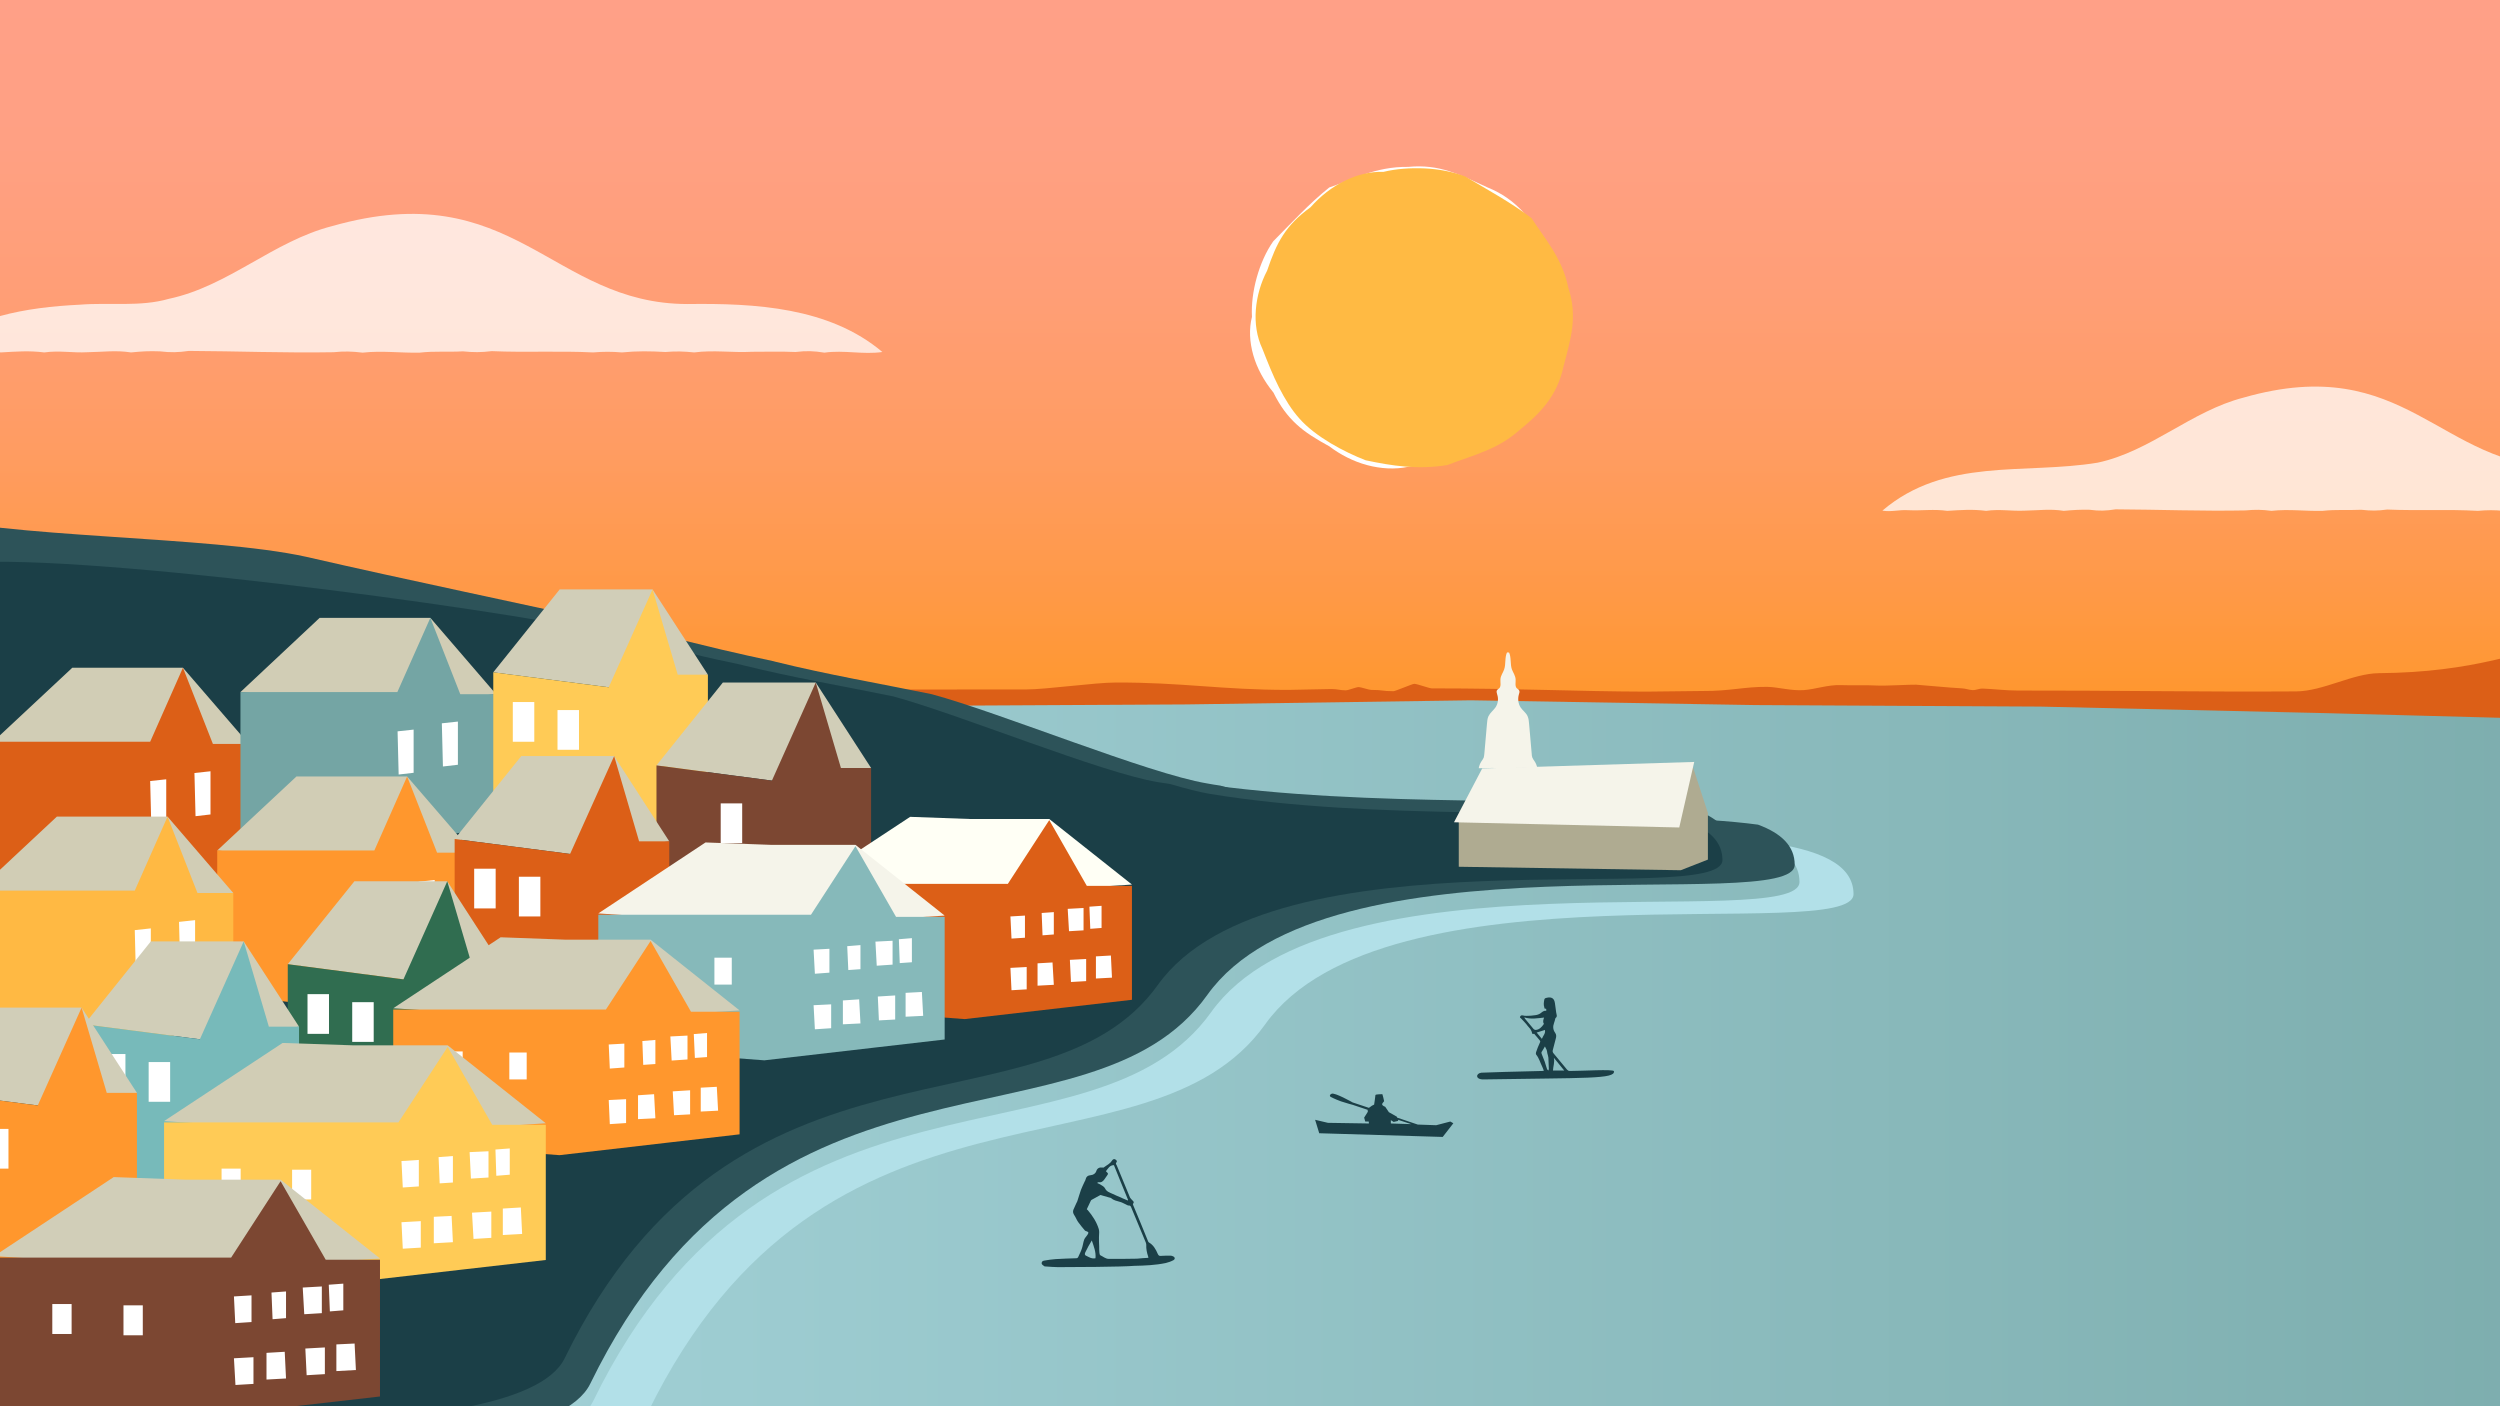 <?xml version="1.0" encoding="utf-8"?>
<!-- Generator: Adobe Illustrator 28.0.0, SVG Export Plug-In . SVG Version: 6.00 Build 0)  -->
<svg version="1.1" id="Calque_1" xmlns="http://www.w3.org/2000/svg" xmlns:xlink="http://www.w3.org/1999/xlink" x="0px" y="0px"
	 viewBox="0 0 1152 648" style="enable-background:new 0 0 1152 648;" xml:space="preserve">
<rect x="0" y="0" width="1152" height="648" fill="#333333" stroke="none"/>
<style type="text/css">
	.st0{fill:#F5F4EA;}
	.st1{fill-rule:evenodd;clip-rule:evenodd;fill:#FFB943;stroke:#FFB943;stroke-width:0.544;stroke-miterlimit:10;}
	.st2{fill-rule:evenodd;clip-rule:evenodd;fill:#FF972D;}
	.st3{fill:#D1CEB8;}
	.st4{fill:#85B8B9;}
	.st5{fill:#74A4A3;}
	.st6{fill:#B1DFE7;}
	.st7{fill:#1B3F47;}
	.st8{fill:#272E43;}
	.st9{fill:#FFB943;}
	.st10{fill:#FFCA56;}
	.st11{fill:#FF962D;}
	.st12{fill:#E4D6BC;}
	.st13{fill:#F4F3E9;}
	.st14{fill:#FFFFFF;}
	.st15{fill:#FF9F86;}
	.st16{fill:#306D50;}
	.st17{fill:#B54D15;}
	.st18{fill:#DB5F17;}
	.st19{clip-path:url(#SVGID_00000098212581206771221440000002514514355085799559_);}
	.st20{fill-rule:evenodd;clip-rule:evenodd;fill:#E5D7BD;}
	.st21{fill-rule:evenodd;clip-rule:evenodd;fill:#B64D15;}
	
		.st22{clip-path:url(#SVGID_00000098212581206771221440000002514514355085799559_);fill-rule:evenodd;clip-rule:evenodd;fill:#E5D7BD;}
	.st23{fill-rule:evenodd;clip-rule:evenodd;fill:#FFC1A8;}
	.st24{fill-rule:evenodd;clip-rule:evenodd;fill:#1B3F47;}
	.st25{fill-rule:evenodd;clip-rule:evenodd;fill:#FFFFFF;}
	.st26{clip-path:url(#SVGID_00000074403810896255377310000012051787188226046885_);}
	.st27{clip-path:url(#SVGID_00000059305638682935281020000005648441160244295850_);}
	.st28{fill-rule:evenodd;clip-rule:evenodd;fill:#FFA087;}
	
		.st29{clip-path:url(#SVGID_00000074403810896255377310000012051787188226046885_);fill-rule:evenodd;clip-rule:evenodd;fill:#1B3F47;}
	.st30{fill-rule:evenodd;clip-rule:evenodd;fill:#86B9BA;}
	.st31{fill-rule:evenodd;clip-rule:evenodd;fill:#FFBA43;}
	.st32{fill-rule:evenodd;clip-rule:evenodd;fill:#306D50;}
	.st33{fill-rule:evenodd;clip-rule:evenodd;fill:none;}
	.st34{clip-path:url(#SVGID_00000075126489190190487180000007774325694548913538_);}
	.st35{clip-path:url(#SVGID_00000008850558301722817420000007731885634536412328_);}
	.st36{fill-rule:evenodd;clip-rule:evenodd;fill:#235F3E;}
	.st37{clip-path:url(#SVGID_00000031182631071289950740000007436087127782029491_);fill:#1B3F47;}
	.st38{clip-path:url(#SVGID_00000031182631071289950740000007436087127782029491_);fill:#E5D7BD;}
	.st39{clip-path:url(#SVGID_00000031182631071289950740000007436087127782029491_);fill:#86B9BA;}
	.st40{clip-path:url(#SVGID_00000031182631071289950740000007436087127782029491_);fill:#FFC1A8;}
	.st41{clip-path:url(#SVGID_00000031182631071289950740000007436087127782029491_);}
	.st42{fill:#E5D7BD;}
	.st43{clip-path:url(#SVGID_00000031182631071289950740000007436087127782029491_);fill:#FFFFFF;}
	.st44{clip-path:url(#SVGID_00000183217083617657287910000013767822070600517280_);fill:#E5D7BD;}
	.st45{clip-path:url(#SVGID_00000183217083617657287910000013767822070600517280_);fill:#FFBA43;}
	.st46{clip-path:url(#SVGID_00000183217083617657287910000013767822070600517280_);fill:#1B3F47;}
	.st47{clip-path:url(#SVGID_00000183217083617657287910000013767822070600517280_);fill:#FFFFFF;}
	.st48{clip-path:url(#SVGID_00000183217083617657287910000013767822070600517280_);}
	.st49{clip-path:url(#SVGID_00000070820311652936708340000000312673092640147642_);}
	.st50{clip-path:url(#SVGID_00000137133285793310537460000005894157468927828414_);}
	.st51{fill-rule:evenodd;clip-rule:evenodd;fill:#FF4223;}
	.st52{clip-path:url(#SVGID_00000031194442199842330660000016430573226801701013_);}
	.st53{fill-rule:evenodd;clip-rule:evenodd;fill:#FFC7B1;}
	.st54{clip-path:url(#SVGID_00000073001864384917372610000007105914040333734062_);}
	.st55{clip-path:url(#SVGID_00000158723035822393313630000013956011743893872809_);}
	.st56{clip-path:url(#SVGID_00000138542359638498375420000003302815052852692902_);fill:#FFBA43;}
	.st57{clip-path:url(#SVGID_00000138542359638498375420000003302815052852692902_);}
	.st58{clip-path:url(#SVGID_00000138542359638498375420000003302815052852692902_);fill:#E5D7BD;}
	.st59{clip-path:url(#SVGID_00000138542359638498375420000003302815052852692902_);fill:#306D50;}
	.st60{clip-path:url(#SVGID_00000138542359638498375420000003302815052852692902_);fill:#1B3F47;}
	.st61{clip-path:url(#SVGID_00000138542359638498375420000003302815052852692902_);fill:#FFFFFF;}
	.st62{fill:#86B9BA;}
	.st63{fill:#FFBA43;}
	.st64{fill:none;}
	.st65{clip-path:url(#SVGID_00000071528681429741911390000009965755531487862164_);fill:#1B3F47;}
	.st66{clip-path:url(#SVGID_00000071528681429741911390000009965755531487862164_);fill:#E5D7BD;}
	.st67{clip-path:url(#SVGID_00000071528681429741911390000009965755531487862164_);fill:#9C502B;}
	.st68{clip-path:url(#SVGID_00000071528681429741911390000009965755531487862164_);fill:#FFC1A8;}
	.st69{clip-path:url(#SVGID_00000071528681429741911390000009965755531487862164_);fill:#B64D15;}
	.st70{clip-path:url(#SVGID_00000041983141267913178310000005700626482787807621_);fill:#1B3F47;}
	.st71{clip-path:url(#SVGID_00000041983141267913178310000005700626482787807621_);fill:#306D50;}
	.st72{clip-path:url(#SVGID_00000041983141267913178310000005700626482787807621_);fill:#E5D7BD;}
	.st73{clip-path:url(#SVGID_00000041983141267913178310000005700626482787807621_);}
	.st74{clip-path:url(#SVGID_00000041983141267913178310000005700626482787807621_);fill:#FFFFFF;}
	.st75{clip-path:url(#SVGID_00000041983141267913178310000005700626482787807621_);fill:#FFC1A8;}
	.st76{clip-path:url(#SVGID_00000041983141267913178310000005700626482787807621_);fill:#FFBA43;}
	.st77{fill:#FFC1A8;}
	.st78{fill:#FF972D;}
	.st79{clip-path:url(#SVGID_00000180360582544910348300000010706200646354657162_);fill:#E5D7BD;}
	.st80{clip-path:url(#SVGID_00000180360582544910348300000010706200646354657162_);fill:#FFBA43;}
	.st81{clip-path:url(#SVGID_00000180360582544910348300000010706200646354657162_);fill:#FFFFFF;}
	.st82{clip-path:url(#SVGID_00000180360582544910348300000010706200646354657162_);fill:#B64D15;}
	.st83{clip-path:url(#SVGID_00000180360582544910348300000010706200646354657162_);}
	.st84{clip-path:url(#SVGID_00000180360582544910348300000010706200646354657162_);fill:#1B3F47;}
	.st85{clip-path:url(#SVGID_00000130645473103194158620000004357123715564504745_);fill:#E5D7BD;}
	.st86{clip-path:url(#SVGID_00000130645473103194158620000004357123715564504745_);fill:#FFBA43;}
	.st87{clip-path:url(#SVGID_00000130645473103194158620000004357123715564504745_);fill:#FFFFFF;}
	.st88{clip-path:url(#SVGID_00000130645473103194158620000004357123715564504745_);fill:#B64D15;}
	.st89{clip-path:url(#SVGID_00000130645473103194158620000004357123715564504745_);}
	.st90{clip-path:url(#SVGID_00000130645473103194158620000004357123715564504745_);fill:#1B3F47;}
	.st91{fill:#B64D15;}
	.st92{clip-path:url(#SVGID_00000183212750856081839080000001446844876544946077_);fill:#E5D7BD;}
	.st93{clip-path:url(#SVGID_00000183212750856081839080000001446844876544946077_);fill:#FFBA43;}
	.st94{clip-path:url(#SVGID_00000183212750856081839080000001446844876544946077_);fill:#1B3F47;}
	.st95{clip-path:url(#SVGID_00000183212750856081839080000001446844876544946077_);fill:#FFC1A8;}
	.st96{clip-path:url(#SVGID_00000183212750856081839080000001446844876544946077_);fill:#FFFFFF;}
	.st97{clip-path:url(#SVGID_00000183212750856081839080000001446844876544946077_);fill:#86B9BA;}
	.st98{clip-path:url(#SVGID_00000059990555943136290930000006683635423734581383_);fill:#E5D7BD;}
	.st99{clip-path:url(#SVGID_00000059990555943136290930000006683635423734581383_);fill:#FFFFFF;}
	.st100{clip-path:url(#SVGID_00000059990555943136290930000006683635423734581383_);fill:#FFC1A8;}
	.st101{clip-path:url(#SVGID_00000059990555943136290930000006683635423734581383_);}
	.st102{clip-path:url(#SVGID_00000059990555943136290930000006683635423734581383_);fill:#86B9BA;}
	.st103{clip-path:url(#SVGID_00000059990555943136290930000006683635423734581383_);fill:#1B3F47;}
	
		.st104{clip-path:url(#SVGID_00000128476595079039661780000001152276941240397207_);fill-rule:evenodd;clip-rule:evenodd;fill:#FF962D;}
	.st105{clip-path:url(#SVGID_00000128476595079039661780000001152276941240397207_);}
	.st106{fill-rule:evenodd;clip-rule:evenodd;fill:#9B502B;}
	.st107{fill-rule:evenodd;clip-rule:evenodd;fill:#B1DFE7;stroke:#B1DFE7;stroke-width:1.251;stroke-miterlimit:10;}
	.st108{fill-rule:evenodd;clip-rule:evenodd;fill:#85B8B9;}
	.st109{clip-path:url(#SVGID_00000128476595079039661780000001152276941240397207_);fill:#1B3F47;}
	.st110{fill:#2D5359;}
	.st111{clip-path:url(#SVGID_00000029016931289566705180000004684136453916267675_);}
	.st112{fill:url(#SVGID_00000002379449790229588910000008407347760011232941_);}
	.st113{clip-path:url(#SVGID_00000029016931289566705180000004684136453916267675_);fill:#DC5F17;}
	.st114{clip-path:url(#SVGID_00000029016931289566705180000004684136453916267675_);fill:#D1CEB8;}
	.st115{clip-path:url(#SVGID_00000029016931289566705180000004684136453916267675_);fill:#B2E0E8;}
	.st116{clip-path:url(#SVGID_00000029016931289566705180000004684136453916267675_);fill:#1B3F47;}
	.st117{clip-path:url(#SVGID_00000029016931289566705180000004684136453916267675_);fill:#2D5359;}
	.st118{opacity:0.75;clip-path:url(#SVGID_00000029016931289566705180000004684136453916267675_);}
	.st119{fill:#AFAB91;}
	.st120{fill:#D1CDB5;}
	.st121{fill:#DC5F17;}
	.st122{fill:#74A5A4;}
	.st123{fill:#FFCB56;}
	.st124{fill:#7C4732;}
	.st125{fill:#77BABA;}
	.st126{fill:#FFFFF5;}
	.st127{clip-path:url(#SVGID_00000011003084949572754100000003910298047013474992_);}
	.st128{fill:url(#SVGID_00000026151383650352989430000010011810815336155790_);}
	.st129{clip-path:url(#SVGID_00000011003084949572754100000003910298047013474992_);fill:#DC5F17;}
	.st130{clip-path:url(#SVGID_00000011003084949572754100000003910298047013474992_);fill:#B2E0E8;}
	.st131{clip-path:url(#SVGID_00000011003084949572754100000003910298047013474992_);fill:#2D5359;}
	.st132{clip-path:url(#SVGID_00000011003084949572754100000003910298047013474992_);fill:#1B3F47;}
	.st133{opacity:0.75;clip-path:url(#SVGID_00000011003084949572754100000003910298047013474992_);}
	.st134{clip-path:url(#SVGID_00000023970141351741925270000004746198757255303046_);}
	.st135{fill:url(#SVGID_00000151545480992527934200000006981833192387065990_);}
	.st136{clip-path:url(#SVGID_00000023970141351741925270000004746198757255303046_);fill:#DC5F17;}
	.st137{clip-path:url(#SVGID_00000023970141351741925270000004746198757255303046_);fill:#B2E0E8;}
	.st138{clip-path:url(#SVGID_00000023970141351741925270000004746198757255303046_);fill:#2D5359;}
	.st139{clip-path:url(#SVGID_00000023970141351741925270000004746198757255303046_);fill:#1B3F47;}
	.st140{opacity:0.75;clip-path:url(#SVGID_00000023970141351741925270000004746198757255303046_);}
	.st141{clip-path:url(#SVGID_00000160175193185236978060000013028745687318098570_);}
	.st142{fill:url(#SVGID_00000140701781777047187830000017596002549752915608_);}
	.st143{clip-path:url(#SVGID_00000160175193185236978060000013028745687318098570_);fill:#DC5F17;}
	.st144{clip-path:url(#SVGID_00000160175193185236978060000013028745687318098570_);fill:#D1CEB8;}
	.st145{clip-path:url(#SVGID_00000160175193185236978060000013028745687318098570_);fill:#B2E0E8;}
	.st146{clip-path:url(#SVGID_00000160175193185236978060000013028745687318098570_);fill:#1B3F47;}
	.st147{clip-path:url(#SVGID_00000160175193185236978060000013028745687318098570_);fill:#2D5359;}
	.st148{opacity:0.75;clip-path:url(#SVGID_00000160175193185236978060000013028745687318098570_);}
	.st149{clip-path:url(#SVGID_00000029004252177542349730000015109961065836526984_);}
	.st150{fill:url(#SVGID_00000126313649878100887150000003968191757719710378_);}
	.st151{clip-path:url(#SVGID_00000029004252177542349730000015109961065836526984_);fill:#DC5F17;}
	.st152{clip-path:url(#SVGID_00000029004252177542349730000015109961065836526984_);fill:#B2E0E8;}
	.st153{clip-path:url(#SVGID_00000029004252177542349730000015109961065836526984_);fill:#2D5359;}
	.st154{clip-path:url(#SVGID_00000029004252177542349730000015109961065836526984_);fill:#1B3F47;}
	.st155{opacity:0.75;clip-path:url(#SVGID_00000029004252177542349730000015109961065836526984_);}
	.st156{clip-path:url(#SVGID_00000098915926114499606430000017141106784773855645_);}
	.st157{fill:url(#SVGID_00000121259659654907319940000001456657756688632221_);}
	.st158{clip-path:url(#SVGID_00000098915926114499606430000017141106784773855645_);fill:#DC5F17;}
	.st159{clip-path:url(#SVGID_00000098915926114499606430000017141106784773855645_);fill:#D1CEB8;}
	.st160{clip-path:url(#SVGID_00000098915926114499606430000017141106784773855645_);fill:#B2E0E8;}
	.st161{clip-path:url(#SVGID_00000098915926114499606430000017141106784773855645_);fill:#1B3F47;}
	.st162{clip-path:url(#SVGID_00000098915926114499606430000017141106784773855645_);fill:#2D5359;}
	.st163{opacity:0.75;clip-path:url(#SVGID_00000098915926114499606430000017141106784773855645_);}
	.st164{clip-path:url(#SVGID_00000008126362878121554450000012926529178519031172_);}
	.st165{fill:url(#SVGID_00000043444304778322688940000011440217640107816621_);}
	.st166{clip-path:url(#SVGID_00000008126362878121554450000012926529178519031172_);fill:#DC5F17;}
	.st167{clip-path:url(#SVGID_00000008126362878121554450000012926529178519031172_);fill:#D1CEB8;}
	.st168{clip-path:url(#SVGID_00000008126362878121554450000012926529178519031172_);fill:#B2E0E8;}
	.st169{clip-path:url(#SVGID_00000008126362878121554450000012926529178519031172_);fill:#1B3F47;}
	.st170{clip-path:url(#SVGID_00000008126362878121554450000012926529178519031172_);fill:#2D5359;}
	.st171{opacity:0.75;clip-path:url(#SVGID_00000008126362878121554450000012926529178519031172_);}
	.st172{clip-path:url(#SVGID_00000085930950013210993940000000562599096001828253_);fill:#B2E0E8;}
	.st173{clip-path:url(#SVGID_00000085930950013210993940000000562599096001828253_);}
	.st174{fill-rule:evenodd;clip-rule:evenodd;fill:#DC5F17;}
	
		.st175{clip-path:url(#SVGID_00000085930950013210993940000000562599096001828253_);fill-rule:evenodd;clip-rule:evenodd;fill:#F5F4EA;}
	
		.st176{clip-path:url(#SVGID_00000085930950013210993940000000562599096001828253_);fill-rule:evenodd;clip-rule:evenodd;fill:#FFA087;}
	.st177{fill-rule:evenodd;clip-rule:evenodd;fill:#D1CEB8;}
	.st178{fill-rule:evenodd;clip-rule:evenodd;fill:#FFFFF5;}
	.st179{clip-path:url(#SVGID_00000085930950013210993940000000562599096001828253_);fill:#2D5359;}
	.st180{clip-path:url(#SVGID_00000085930950013210993940000000562599096001828253_);fill:#74A5A4;}
	.st181{fill:#B2E0E8;}
	.st182{opacity:0.28;fill:#272E43;}
	.st183{clip-path:url(#SVGID_00000085930950013210993940000000562599096001828253_);fill:#272E43;}
	.st184{clip-path:url(#SVGID_00000085930950013210993940000000562599096001828253_);fill:#AFAB91;}
	
		.st185{clip-path:url(#SVGID_00000140014806292670246270000004528765387030635412_);fill:none;stroke:#FFFFFF;stroke-width:4.776;stroke-miterlimit:10;}
	.st186{clip-path:url(#SVGID_00000140014806292670246270000004528765387030635412_);fill:#1B3F47;}
	.st187{clip-path:url(#SVGID_00000140014806292670246270000004528765387030635412_);}
	.st188{clip-path:url(#SVGID_00000140014806292670246270000004528765387030635412_);fill:#FFFFFF;}
	.st189{clip-path:url(#SVGID_00000140014806292670246270000004528765387030635412_);fill:#E4D6BC;}
	
		.st190{clip-path:url(#SVGID_00000140014806292670246270000004528765387030635412_);fill:none;stroke:#FFFFFF;stroke-width:7.732;stroke-miterlimit:10;}
	.st191{clip-path:url(#SVGID_00000140014806292670246270000004528765387030635412_);fill:#B54D15;}
	.st192{opacity:0.76;clip-path:url(#SVGID_00000140014806292670246270000004528765387030635412_);fill:#FFFFFF;}
	.st193{fill:none;stroke:#FFFFFF;stroke-width:2.519;stroke-miterlimit:10;}
	.st194{clip-path:url(#SVGID_00000140014806292670246270000004528765387030635412_);fill:#FFCB56;}
	.st195{clip-path:url(#SVGID_00000162349695291483164820000012668446612996550280_);}
	.st196{fill-rule:evenodd;clip-rule:evenodd;fill:#FFB943;}
	.st197{clip-path:url(#SVGID_00000162349695291483164820000012668446612996550280_);fill:#FFFFFF;}
	.st198{clip-path:url(#SVGID_00000155828460229116087140000004616819713839152014_);}
	.st199{clip-path:url(#SVGID_00000155828460229116087140000004616819713839152014_);fill:#FFFFFF;}
	.st200{fill:#FCF8EB;}
	.st201{fill:none;stroke:#FCF9ED;stroke-width:0.37;stroke-miterlimit:10;}
	.st202{fill-rule:evenodd;clip-rule:evenodd;fill:none;stroke:#F5F4EA;stroke-width:4;stroke-miterlimit:10;}
	.st203{fill-rule:evenodd;clip-rule:evenodd;fill:none;stroke:#1B3F47;stroke-width:4;stroke-miterlimit:10;}
	.st204{fill-rule:evenodd;clip-rule:evenodd;fill:none;stroke:#1B3F47;stroke-width:3.515;stroke-miterlimit:10;}
	.st205{fill:none;stroke:#1B3F47;stroke-miterlimit:10;}
	.st206{fill-rule:evenodd;clip-rule:evenodd;fill:none;stroke:#FFFFF5;stroke-width:3.515;stroke-miterlimit:10;}
	.st207{fill:#235F3E;}
	
		.st208{clip-path:url(#SVGID_00000176751795357610092390000018424474253937332641_);fill-rule:evenodd;clip-rule:evenodd;fill:#FF962D;}
	.st209{clip-path:url(#SVGID_00000176751795357610092390000018424474253937332641_);}
	.st210{clip-path:url(#SVGID_00000176751795357610092390000018424474253937332641_);fill:#1B3F47;}
	.st211{fill:url(#SVGID_00000034810514480905109250000006113746835323333258_);}
	.st212{fill:url(#SVGID_00000096037245930623979520000009086164446360673471_);}
	.st213{opacity:0.75;}
	.st214{clip-path:url(#SVGID_00000178206388319100556790000005636780229439395490_);}
	.st215{fill:url(#SVGID_00000055686464919863337980000017110731788036748195_);}
	.st216{clip-path:url(#SVGID_00000178206388319100556790000005636780229439395490_);fill:#DC5F17;}
	.st217{clip-path:url(#SVGID_00000178206388319100556790000005636780229439395490_);fill:#D1CEB8;}
	.st218{clip-path:url(#SVGID_00000178206388319100556790000005636780229439395490_);fill:#B2E0E8;}
	.st219{clip-path:url(#SVGID_00000178206388319100556790000005636780229439395490_);fill:#1B3F47;}
	.st220{clip-path:url(#SVGID_00000178206388319100556790000005636780229439395490_);fill:#2D5359;}
	.st221{opacity:0.75;clip-path:url(#SVGID_00000178206388319100556790000005636780229439395490_);}
	.st222{fill:none;stroke:#FFFFFF;stroke-width:4.776;stroke-miterlimit:10;}
	.st223{fill:none;stroke:#FFFFFF;stroke-width:7.732;stroke-miterlimit:10;}
	.st224{opacity:0.76;fill:#FFFFFF;}
	.st225{fill:#9C502B;}
	
		.st226{clip-path:url(#SVGID_00000166643407406487030090000018015851561384863676_);fill:none;stroke:#FFFFFF;stroke-width:4.776;stroke-miterlimit:10;}
	.st227{clip-path:url(#SVGID_00000166643407406487030090000018015851561384863676_);fill:#1B3F47;}
	.st228{clip-path:url(#SVGID_00000166643407406487030090000018015851561384863676_);}
	.st229{clip-path:url(#SVGID_00000166643407406487030090000018015851561384863676_);fill:#FFFFFF;}
	.st230{clip-path:url(#SVGID_00000166643407406487030090000018015851561384863676_);fill:#E4D6BC;}
	
		.st231{clip-path:url(#SVGID_00000166643407406487030090000018015851561384863676_);fill:none;stroke:#FFFFFF;stroke-width:7.732;stroke-miterlimit:10;}
	.st232{clip-path:url(#SVGID_00000166643407406487030090000018015851561384863676_);fill:#B54D15;}
	.st233{opacity:0.76;clip-path:url(#SVGID_00000166643407406487030090000018015851561384863676_);fill:#FFFFFF;}
	.st234{clip-path:url(#SVGID_00000166643407406487030090000018015851561384863676_);fill:#FFCB56;}
	.st235{fill-rule:evenodd;clip-rule:evenodd;fill:#272E43;}
	.st236{fill-rule:evenodd;clip-rule:evenodd;fill:#F5F4EA;}
	.st237{fill-rule:evenodd;clip-rule:evenodd;fill:#7C4732;}
	.st238{fill:none;stroke:#F5F4EA;stroke-width:1.256;stroke-miterlimit:10;}
	.st239{clip-path:url(#SVGID_00000136411605092805769550000012804162815806942093_);fill:#B2E0E8;}
	.st240{clip-path:url(#SVGID_00000136411605092805769550000012804162815806942093_);}
	
		.st241{clip-path:url(#SVGID_00000136411605092805769550000012804162815806942093_);fill-rule:evenodd;clip-rule:evenodd;fill:#F5F4EA;}
	
		.st242{clip-path:url(#SVGID_00000136411605092805769550000012804162815806942093_);fill-rule:evenodd;clip-rule:evenodd;fill:#FFA087;}
	.st243{clip-path:url(#SVGID_00000136411605092805769550000012804162815806942093_);fill:#2D5359;}
	.st244{clip-path:url(#SVGID_00000136411605092805769550000012804162815806942093_);fill:#74A5A4;}
	.st245{clip-path:url(#SVGID_00000136411605092805769550000012804162815806942093_);fill:#272E43;}
	.st246{clip-path:url(#SVGID_00000136411605092805769550000012804162815806942093_);fill:#AFAB91;}
	.st247{clip-path:url(#SVGID_00000167365516167278873440000005989400377253169030_);}
	.st248{clip-path:url(#SVGID_00000167365516167278873440000005989400377253169030_);fill:#9C502B;}
	.st249{clip-path:url(#SVGID_00000167365516167278873440000005989400377253169030_);fill:#F5F4EA;}
	.st250{clip-path:url(#SVGID_00000167365516167278873440000005989400377253169030_);fill:#1B3F47;}
	.st251{clip-path:url(#SVGID_00000167365516167278873440000005989400377253169030_);fill:#306D50;}
	.st252{clip-path:url(#SVGID_00000167365516167278873440000005989400377253169030_);fill:#FFFFFF;}
	.st253{clip-path:url(#SVGID_00000167365516167278873440000005989400377253169030_);fill:#86B9BA;}
	.st254{opacity:0.18;}
	.st255{fill-rule:evenodd;clip-rule:evenodd;fill:#B54D15;}
	.st256{clip-path:url(#SVGID_00000098216671594025297620000006102000786128611005_);}
	.st257{clip-path:url(#SVGID_00000098216671594025297620000006102000786128611005_);fill:#9C502B;}
	.st258{clip-path:url(#SVGID_00000098216671594025297620000006102000786128611005_);fill:#F5F4EA;}
	.st259{clip-path:url(#SVGID_00000098216671594025297620000006102000786128611005_);fill:#1B3F47;}
	.st260{clip-path:url(#SVGID_00000098216671594025297620000006102000786128611005_);fill:#306D50;}
	.st261{clip-path:url(#SVGID_00000098216671594025297620000006102000786128611005_);fill:#FFFFFF;}
	.st262{clip-path:url(#SVGID_00000098216671594025297620000006102000786128611005_);fill:#86B9BA;}
	.st263{fill:none;stroke:#AFAB91;stroke-width:0.824;stroke-miterlimit:10;}
	.st264{fill:none;stroke:#006A69;stroke-width:0.824;stroke-miterlimit:10;}
	.st265{fill:none;stroke:#1B3F47;stroke-width:2;stroke-miterlimit:10;}
	.st266{fill:none;stroke:#1B3F47;stroke-width:0.25;stroke-miterlimit:10;}
</style>
<linearGradient id="SVGID_00000167366408582034782630000018124231565602147754_" gradientUnits="userSpaceOnUse" x1="631.447" y1="324.111" x2="631.447" y2="-4.015001e-02">
	<stop  offset="0" style="stop-color:#FF972D"/>
	<stop  offset="0.147" style="stop-color:#FF9945"/>
	<stop  offset="0.364" style="stop-color:#FF9C62"/>
	<stop  offset="0.581" style="stop-color:#FF9E76"/>
	<stop  offset="0.794" style="stop-color:#FFA083"/>
	<stop  offset="1" style="stop-color:#FFA087"/>
</linearGradient>
<rect x="-4" y="0" style="fill:url(#SVGID_00000167366408582034782630000018124231565602147754_);" width="1270.9" height="324.2"/>
<path class="st121" d="M1266.9,337.9c-0.6-8.1-4.7-16.5-11.7-21.2c-69.7-46.6-70.7-7.2-159-6.5c-12.1,0.1-25.6,8.3-38.2,8.4
	c-42.8,0.3-87.5-0.5-128.3-0.4c-5.4,0-10.8-0.7-16-0.9c-1.6-0.1-3.2,0.8-4.8,0.7c-1.6-0.1-3.1-0.7-4.7-0.8
	c-7.3-0.4-14.4-1.2-21.3-1.7c-2.2-0.1-14.1,0.6-17.8,0.4c-5.8-0.3-11.5,0-16.9-0.2c-6-0.2-11.6,1.9-17,2.3c-6,0.4-11.7-1.4-16.9-1.5
	c-10.5-0.1-17.2,2-29.6,1.9c-2.1,0-23.2,0.3-26.3,0.3c-32.3-0.1-58.8-1.5-98.6-1.5c-1.2,0-6.8-2.1-8.1-2.1c-0.9,0-8.7,3.4-9.6,3.4
	c-5.5,0-4.6-0.6-10.3-0.6c-1,0-4.7-1.3-5.7-1.3c-1.3,0-4.7,1.5-6,1.5c-2.6,0-3.9-0.6-6.5-0.6c-3.4,0-16.8,0.4-20,0.4
	c-30.6,0-49-3.5-79.4-3.4c-9.7,0-32,3.2-41.5,3.2c-67.4,0.1-129.5-0.1-173.8-0.1c-30.7,0-86.9,1-141.2,0.5
	c-72.3-0.7-74.3-29.6-141.2-2.3c-9.3,3.8-13.3,13.1-12.8,21.9H1266.9z"/>
<linearGradient id="SVGID_00000172428518751159318160000002251265593219593861_" gradientUnits="userSpaceOnUse" x1="-211.557" y1="560.1" x2="1404.812" y2="560.1">
	<stop  offset="0" style="stop-color:#B2E0E8"/>
	<stop  offset="1" style="stop-color:#74A5A4"/>
</linearGradient>
<polygon style="fill:url(#SVGID_00000172428518751159318160000002251265593219593861_);" points="1329.7,342.6 1202.2,332.1 
	1071.2,328.6 940.1,325.6 808.9,324.9 677.8,322.7 546.6,324.6 415.5,325.3 284.3,324.9 153.2,328.3 22,329.8 -108.2,340.3 
	-159.1,408.1 -156.6,486.2 -157.2,564.3 -211.6,636 -75.7,653.5 41.9,666.9 146.2,715 260.2,754.6 386.9,771 512.4,764.4 
	639.9,765.1 767.4,768.4 894.9,772 1022,779.2 1149.6,782.7 1276.6,790.4 1404.6,797.5 1404.8,719.5 1396.2,643.2 1392.3,566.7 
	1378.7,490.6 1364.8,414.6 "/>
<path class="st3" d="M348.5,309.6c-22.4-5.5-45.1-10.6-67.8-15.6c14.5,3.3,29,6.7,43.3,10.2C332.2,306.2,340.4,308,348.5,309.6z"/>
<path class="st181" d="M812.3,387.9c10.8,4,16.9,9.9,16.9,18.5c0,23.7-216.3-16.7-271.1,60c-54.4,76.1-202.4,10.5-284.7,179.1
	C250.8,692,19.2,674.5-58,667.3l0,3.1c0,0,329.1,36.6,356.4-19.3C380.6,482.5,528.6,548.1,583,472c54.8-76.7,271.1-36.3,271.1-60
	C854.1,398.1,838.1,391.3,812.3,387.9z"/>
<path class="st7" d="M130.5,261.5c47.5,10.8,98.8,21.2,150.2,32.5C230,282.5,178.7,272.1,130.5,261.5z"/>
<path class="st7" d="M422.4,324.8c-1.3-0.3-2.6-0.7-3.7-0.9c-23.1-5.5-46.5-9.4-70.1-14.2c0.2,0.1,0.5,0.1,0.7,0.2
	C373.8,315.8,398.2,319.9,422.4,324.8z"/>
<path class="st110" d="M272,637.6c82.2-168.6,230-103,284.3-179.1c54.7-76.7,270.7-36.3,270.7-60c0-8.6-6.1-14.5-16.9-18.5
	c-53.6-7.2-149.2,0-229-13.3c-5-0.8-11.4-2.5-18.8-4.7c-2-0.3-4.1-0.6-6.1-1c-27.1-4.5-95.3-32.6-126.8-41.1c-23.8-4.9-48-9-72.2-15
	c-0.2-0.1-0.5-0.1-0.7-0.2c-8-1.7-16.1-3.5-24.2-5.4c-14.2-3.5-28.4-6.9-42.8-10.2c-50.7-11.3-101.4-21.7-148.3-32.5
	c-44.2-9.8-141.1-8.6-177.3-19.8C-40.9,235.3-59,659.3-59,659.3C18.1,666.5,249.4,684,272,637.6z"/>
<path class="st110" d="M242,606.1c82.2-152.7,230-93.3,284.3-162.2C581,374.5,797,411,797,389.6c0-7.8-6.1-13.1-16.9-16.8
	c-53.6-6.5-149.2,0-229-12c-5-0.8-11.4-2.2-18.8-4.2c-2-0.3-4.1-0.6-6.1-0.9c-27.1-4.1-95.3-29.5-126.8-37.2
	c-23.8-4.4-48-8.1-72.2-13.6c-0.2-0.1-0.5-0.1-0.7-0.2c-8-1.5-16.1-3.1-24.2-4.9c-14.2-3.2-28.4-6.2-42.8-9.2
	c-50.7-10.2-101.4-19.6-148.3-29.4c-44.2-8.9-141.1-7.8-177.3-17.9C-71,241.9-89,625.8-89,625.8C-11.9,632.3,219.3,648.2,242,606.1z
	"/>
<path class="st7" d="M260.2,625.9c79-161.9,221-98.9,273.3-172c52.6-73.6,260.2-34.8,260.2-57.6c0-8.3-5.9-13.9-16.2-17.8
	c-51.5-6.9-143.4,0-220.1-12.7c-4.8-0.8-11-2.4-18.1-4.5c-2-0.3-3.9-0.6-5.8-0.9c-26-4.3-91.6-31.3-121.9-39.5
	c-22.9-4.7-46.1-8.6-69.4-14.4c-0.2-0.1-0.5-0.1-0.7-0.2c-7.7-1.6-15.5-3.3-23.2-5.2c-13.6-3.4-27.3-6.6-41.1-9.8
	c-48.7-10.9-248.6-38.1-299-31.4C-65,265.7-58,646.8-58,646.8C16.1,653.7,238.4,670.6,260.2,625.9z"/>
<g class="st213">
	<path class="st14" d="M1180.7,215.4c-56.6-0.2-72-53.6-146.8-32.2c-24.2,6.2-42.9,24.8-67.3,30c-34,5.6-70.2-2.6-99.2,22.1
		c4.3,0.7,7.6-0.5,12-0.2c6.3,0.3,11.6-0.6,17.9,0.3c6.3-0.4,11.7-0.8,17.9,0c6.3-0.9,11.6,0.2,17.9-0.1c6.3-0.1,11.7-0.9,17.9,0.1
		c4.4-0.4,7.5-0.6,11.9-0.5c4.5,0.6,7.5,0.5,12-0.2c20,0.1,39.7,0.9,59.8,0.5c4.5-0.4,7.5-0.4,12,0.2c8.1-0.9,15.5,0.2,23.6,0
		c6.2-0.7,11.5-0.2,17.8-0.5c4.5,0.5,7.5,0.5,11.9-0.1c14.1,0.6,27.8-0.2,41.8,0.6c4.5-0.4,7.5-0.4,11.9,0
		c6.3-0.6,11.6-0.5,17.9-0.2c4.5-0.3,7.5-0.2,12,0.2c8.2-1.1,15.7,0.2,23.9-0.3c6.3,0,11.6-0.1,17.9,0.1c4.5-0.5,7.5-0.4,12,0.2
		c8.2-1.2,15.9,0.9,23.9-0.3C1239.1,216.6,1208.4,215,1180.7,215.4z"/>
</g>
<g class="st213">
	<path class="st14" d="M316.9,140.1c-63,0-79.9-59.8-163.9-35.9c-27,6.9-47.8,27.7-75.2,33.5c-13.1,3.8-27.5,1.6-41,2.7
		c-24.7,1.2-50.3,5.5-69.8,21.9c4.6,0.8,8.5-0.6,13.4-0.2c7,0.4,13-0.7,20,0.3c7-0.4,13-0.9,20,0c7-1,12.9,0.3,20-0.1
		c7-0.1,13-1,20,0.1c5-0.5,8.3-0.7,13.3-0.5c5,0.6,8.4,0.5,13.3-0.2c22.3,0.1,44.4,1,66.7,0.6c5-0.5,8.4-0.4,13.4,0.2
		c9-1,17.3,0.2,26.3,0c6.9-0.8,12.9-0.2,19.9-0.6c5,0.5,8.3,0.5,13.3-0.1c15.7,0.7,31-0.2,46.7,0.6c5-0.4,8.3-0.4,13.3,0
		c7-0.7,13-0.6,20-0.2c5-0.4,8.3-0.3,13.3,0.2c9.1-1.2,17.5,0.2,26.7-0.3c7,0,13-0.2,20,0.1c5-0.6,8.3-0.5,13.3,0.3
		c9.1-1.3,17.7,1,26.7-0.3C382.1,141.5,347.8,139.7,316.9,140.1z"/>
</g>
<g>
	<path class="st25" d="M721,146.1c-0.2,6.6-1.4,12.6-3.2,18.3c-1.8,5.7-4.1,11.1-6.7,16.5c-2.9,4.2-6.9,9.1-11.4,13.6
		c-4.5,4.5-9.5,8.6-14.4,11.2c-4.8,2.6-10.5,4.4-16.8,5.9c-6.2,1.5-12.9,2.5-19.6,3.5c-6.1,1.3-12.7,0.9-19-0.8
		c-6.3-1.7-12.3-4.8-17.3-8.6c-6.2-3.4-11.1-6.4-15.2-10.2c-4.1-3.8-7.5-8.3-10.6-14.6c-4.4-5.4-7.6-11.3-9.3-17.3
		c-1.7-6-2-12-0.6-17.6c-0.3-5.7,0.5-12,2.2-18.1s4.3-12,7.6-16.7c4.3-4.4,8.5-8.7,12.7-12.9s8.5-8.2,13.1-11.9
		c5.1-1.7,10.4-4.1,16.3-6.1c5.9-2,12.5-3.5,20.1-3.4c7.2-0.7,13.2,0.2,18.9,2c5.7,1.8,11.2,4.5,17.5,7.4c7,2.8,12,6.6,16.1,10.9
		c4,4.3,7,9.1,9.8,13.9c3.8,6.1,5.6,11.6,6.8,17.3C719.2,134.1,719.7,139.8,721,146.1z"/>
</g>
<g>
	<path class="st31" d="M666.9,214.3c-6.8,1.1-13.2,1.2-19.3,0.7c-6.2-0.5-12.1-1.6-18.3-2.9c-4.9-1.9-10.7-4.6-16.2-7.9
		c-5.5-3.3-10.7-7.2-14.3-11.3c-3.6-4-6.7-9-9.5-14.5c-2.8-5.5-5.2-11.6-7.6-17.7c-2.6-5.5-3.5-11.8-3-18c0.5-6.3,2.3-12.5,5.2-18
		c2.2-6.5,4.3-11.7,7.3-16.3c3-4.6,6.9-8.7,12.7-12.9c4.6-5.2,10-9.4,15.8-12.2c5.7-2.8,11.8-4.3,17.8-4.1c5.7-1.4,12.4-1.9,19-1.6
		c6.6,0.3,13.1,1.6,18.6,3.7c5.4,3.2,10.7,6.2,15.8,9.3c5.1,3.1,10.1,6.3,14.8,9.9c2.8,4.4,6.3,8.9,9.5,14.1
		c3.2,5.2,6.1,11,7.5,18.1c2.2,6.6,2.4,12.4,1.8,18.1c-0.7,5.8-2.3,11.5-4,17.9c-1.5,7.1-4.3,12.6-7.9,17.3
		c-3.6,4.7-7.8,8.4-12.2,12c-5.4,4.8-10.8,7.7-16.2,9.9C678.8,210.2,673.1,211.9,666.9,214.3z"/>
</g>
<g>
	<polygon class="st119" points="774.5,401 672.2,399.4 672.2,375.3 780,353.1 787,374.6 787,396.1 	"/>
	<polygon class="st0" points="773.8,381.3 670,378.9 683,354.1 780.7,351.1 	"/>
	<path class="st0" d="M708.4,354c-0.2-1.1-0.6-2.2-1.2-3.1c-0.4-0.6-0.8-1.1-1.1-1.8c-0.2-0.6-0.3-1.2-0.3-1.9
		c-0.4-4.6-0.8-9.1-1.2-13.7c-0.1-1.2-0.2-2.4-0.7-3.5c-0.7-1.6-2.2-2.5-3.2-4c-1.1-1.7-1.4-4-0.8-6c0.2-0.6,0.4-1.2,0.2-1.7
		c-0.2-0.6-0.8-0.8-1.2-1.2c-0.9-1-0.4-2.7-0.5-4.1c-0.1-1.6-1.1-3-1.7-4.5c-0.9-2.5-0.2-5.7-1.4-8c-0.1,0.1-0.3,0.2-0.4,0.4
		c-0.1-0.2-0.2-0.3-0.4-0.4c-1.2,2.3-0.5,5.5-1.4,8c-0.5,1.5-1.6,2.8-1.7,4.5c-0.1,1.4,0.4,3.1-0.5,4.1c-0.4,0.4-1,0.6-1.2,1.2
		c-0.2,0.5,0.1,1.2,0.2,1.7c0.7,2,0.4,4.3-0.8,6c-1,1.4-2.4,2.4-3.2,4c-0.5,1.1-0.6,2.3-0.7,3.5c-0.4,4.6-0.8,9.1-1.2,13.7
		c-0.1,0.6-0.1,1.3-0.3,1.9c-0.3,0.7-0.7,1.2-1.1,1.8c-0.6,0.9-1,2-1.2,3.1c3.8-0.1,7.7-0.2,11.5-0.1c0,0,0,0,0,0c0.6,0,1.2,0,1.8,0
		c0.6,0,1.2,0,1.8,0c0,0,0,0,0,0C700.7,353.8,704.6,353.8,708.4,354z"/>
</g>
<g>
	<g>
		<polygon class="st120" points="114.6,342.8 84.3,307.7 55.4,307.7 33.3,307.7 -3.2,341.8 60.2,348 		"/>
		<polygon class="st121" points="114.6,403.9 114.6,342.8 98.1,342.8 84.3,307.7 69.2,341.8 49.9,341.8 -3.2,341.8 -3.2,408 
			53.3,414.2 		"/>
		<polygon class="st14" points="76.6,359.1 76.6,379 69.7,379.8 69.2,359.9 		"/>
		<polygon class="st14" points="97,355.4 97,375.3 90.1,376.1 89.6,356.2 		"/>
	</g>
	<g>
		<polygon class="st120" points="228.6,319.9 198.3,284.7 169.4,284.7 147.3,284.7 110.8,318.9 174.2,325.1 		"/>
		<polygon class="st122" points="228.6,380.9 228.6,319.9 212.1,319.9 198.3,284.7 183.1,318.9 163.9,318.9 110.8,318.9 
			110.8,385.1 167.3,391.3 		"/>
		<polygon class="st14" points="190.6,336.2 190.6,356.1 183.7,356.9 183.2,337 		"/>
		<polygon class="st14" points="211,332.5 211,352.4 204.1,353.2 203.6,333.3 		"/>
	</g>
	<g>
		<polygon class="st120" points="217.9,392.9 187.6,357.8 158.7,357.8 136.6,357.8 100.1,391.9 163.5,398.1 		"/>
		<polygon class="st78" points="217.9,454 217.9,392.9 201.4,392.9 187.6,357.8 172.5,391.9 153.2,391.9 100.1,391.9 100.1,458.1 
			156.6,464.3 		"/>
		<polygon class="st14" points="179.9,409.2 179.9,429.1 173,429.9 172.5,410 		"/>
		<polygon class="st14" points="200.3,405.5 200.3,425.4 193.4,426.2 192.9,406.3 		"/>
	</g>
	<g>
		<polygon class="st120" points="107.5,411.5 77.2,376.3 48.3,376.3 26.2,376.3 -10.3,410.4 53.1,416.6 		"/>
		<polygon class="st9" points="107.5,472.5 107.5,411.5 91,411.5 77.2,376.3 62.1,410.4 42.8,410.4 -10.3,410.4 -10.3,476.6 
			46.2,482.8 		"/>
		<polygon class="st14" points="69.5,427.8 69.5,447.7 62.6,448.5 62.1,428.6 		"/>
		<polygon class="st14" points="89.9,424 89.9,443.9 83,444.7 82.5,424.8 		"/>
	</g>
	<g>
		<polygon class="st3" points="326.2,310.9 300.7,271.6 276.4,271.6 257.9,271.6 227.3,309.8 280.5,316.7 		"/>
		<polygon class="st123" points="326.2,379.2 326.2,310.9 312.3,310.9 300.7,271.6 280.5,316.7 227.3,309.8 227.3,383.8 
			274.7,390.8 		"/>
		<rect x="256.9" y="327.2" class="st14" width="9.9" height="18.3"/>
		<rect x="236.3" y="323.5" class="st14" width="9.9" height="18.3"/>
	</g>
	<g>
		<polygon class="st3" points="401.4,353.9 375.9,314.5 351.6,314.5 333.1,314.5 302.5,352.7 355.7,359.7 		"/>
		<polygon class="st124" points="401.4,422.1 401.4,353.9 387.5,353.9 375.9,314.5 355.7,359.7 302.5,352.7 302.5,426.8 
			349.9,433.7 		"/>
		<rect x="332.1" y="370.2" class="st14" width="9.9" height="18.3"/>
	</g>
	<g>
		<polygon class="st3" points="308.4,387.7 283,348.4 258.7,348.4 240.2,348.4 209.5,386.6 262.7,393.5 		"/>
		<polygon class="st121" points="308.4,456 308.4,387.7 294.5,387.7 283,348.4 262.7,393.5 209.5,386.6 209.5,460.6 256.9,467.5 		
			"/>
		<rect x="239.1" y="404" class="st14" width="9.9" height="18.3"/>
		<rect x="218.5" y="400.3" class="st14" width="9.9" height="18.3"/>
	</g>
	<g>
		<polygon class="st3" points="231.6,445.5 206.1,406.1 181.8,406.1 163.3,406.1 132.6,444.3 185.9,451.3 		"/>
		<polygon class="st16" points="231.6,513.7 231.6,445.5 217.7,445.5 206.1,406.1 185.9,451.3 132.6,444.3 132.6,518.4 180.1,525.3 
					"/>
		<rect x="162.3" y="461.8" class="st14" width="9.9" height="18.3"/>
		<rect x="141.7" y="458.1" class="st14" width="9.9" height="18.3"/>
	</g>
	<g>
		<polygon class="st3" points="137.8,473.1 112.3,433.8 88,433.8 69.5,433.8 38.9,472 92.1,478.9 		"/>
		<polygon class="st125" points="137.8,541.4 137.8,473.1 123.9,473.1 112.3,433.8 92.1,478.9 38.9,472 38.9,546 86.3,553 		"/>
		<rect x="68.5" y="489.4" class="st14" width="9.9" height="18.3"/>
		<rect x="47.9" y="485.7" class="st14" width="9.9" height="18.3"/>
	</g>
	<g>
		<polygon class="st3" points="63.1,503.6 37.6,464.3 13.3,464.3 -5.2,464.3 -35.8,502.5 17.4,509.4 		"/>
		<polygon class="st78" points="63.1,571.9 63.1,503.6 49.2,503.6 37.6,464.3 17.4,509.4 -35.8,502.5 -35.8,576.5 11.6,583.4 		"/>
		<rect x="-6" y="520.2" class="st14" width="9.9" height="18.3"/>
	</g>
	<g>
		<polygon class="st126" points="521.6,407.6 483.5,377.4 447.1,377.4 419.4,376.4 373.4,406.7 453.2,412.1 		"/>
		<polygon class="st121" points="521.6,460.7 521.6,408.2 500.8,408.2 483.5,377.9 464.4,407.3 440.2,407.3 373.4,407.3 
			373.4,464.2 444.5,469.6 		"/>
		<g>
			<polygon class="st14" points="485.6,420.3 485.6,430.6 480.4,431 480,420.7 			"/>
			<polygon class="st14" points="499.3,418.4 499.3,428.7 492.6,429.1 492,418.8 			"/>
			<polygon class="st14" points="507.6,417.4 507.6,427.6 502.4,428 502,417.8 			"/>
			<polygon class="st14" points="472.3,421.9 472.3,432.1 466.1,432.5 465.6,422.3 			"/>
			<polygon class="st14" points="473.1,445.6 473.1,455.9 466.1,456.3 465.6,446 			"/>
			<polygon class="st14" points="478.1,454.2 478.1,443.9 485,443.5 485.6,453.8 			"/>
			<polygon class="st14" points="505,450.9 505,440.7 511.9,440.3 512.4,450.5 			"/>
			<polygon class="st14" points="500.5,441.9 500.5,452.1 493.5,452.5 493,442.3 			"/>
			<rect x="423.1" y="425.6" class="st14" width="7.4" height="11.5"/>
			<rect x="395.7" y="425.2" class="st14" width="7.4" height="11.5"/>
		</g>
	</g>
	<g>
		<polygon class="st0" points="435.3,421.9 394.2,389.3 355,389.3 325.1,388.2 275.7,420.9 361.6,426.7 		"/>
		<polygon class="st62" points="435.3,479 435.3,422.5 412.9,422.5 394.2,389.9 373.7,421.5 347.6,421.5 275.7,421.5 275.7,482.8 
			352.2,488.6 		"/>
		<g>
			<polygon class="st14" points="396.5,435.5 396.5,446.6 390.9,447 390.4,436 			"/>
			<polygon class="st14" points="411.3,433.5 411.3,444.5 404,445 403.4,433.9 			"/>
			<polygon class="st14" points="420.2,432.3 420.2,443.4 414.6,443.8 414.2,432.8 			"/>
			<polygon class="st14" points="382.2,437.2 382.2,448.2 375.5,448.7 374.9,437.6 			"/>
			<polygon class="st14" points="383,462.8 383,473.8 375.5,474.3 374.9,463.2 			"/>
			<polygon class="st14" points="388.4,472 388.4,461 395.9,460.5 396.5,471.6 			"/>
			<polygon class="st14" points="417.3,468.5 417.3,457.5 424.8,457.1 425.4,468.1 			"/>
			<polygon class="st14" points="412.5,458.7 412.5,469.8 405,470.2 404.5,459.2 			"/>
			<rect x="329.2" y="441.3" class="st14" width="8" height="12.4"/>
			<rect x="299.7" y="440.8" class="st14" width="8" height="12.4"/>
		</g>
	</g>
	<g>
		<polygon class="st3" points="340.8,465.6 299.8,433 260.6,433 230.7,431.9 181.2,464.6 267.1,470.3 		"/>
		<polygon class="st78" points="340.8,522.7 340.8,466.2 318.4,466.2 299.8,433.6 279.2,465.2 253.1,465.2 181.2,465.2 181.2,526.5 
			257.8,532.3 		"/>
		<g>
			<polygon class="st14" points="302,479.2 302,490.3 296.4,490.7 296,479.7 			"/>
			<polygon class="st14" points="316.8,477.2 316.8,488.2 309.5,488.7 308.9,477.6 			"/>
			<polygon class="st14" points="325.8,476 325.8,487.1 320.2,487.5 319.7,476.5 			"/>
			<polygon class="st14" points="287.7,480.9 287.7,491.9 281,492.4 280.5,481.3 			"/>
			<polygon class="st14" points="288.5,506.5 288.5,517.5 281,518 280.5,506.9 			"/>
			<polygon class="st14" points="294,515.7 294,504.7 301.4,504.2 302,515.3 			"/>
			<polygon class="st14" points="322.9,512.2 322.9,501.2 330.3,500.8 330.9,511.8 			"/>
			<polygon class="st14" points="318,502.4 318,513.5 310.6,513.9 310,502.9 			"/>
			<rect x="234.7" y="485" class="st14" width="8" height="12.4"/>
			<rect x="205.2" y="484.5" class="st14" width="8" height="12.4"/>
		</g>
	</g>
	<g>
		<polygon class="st120" points="251.5,517.6 206.3,481.7 163.1,481.7 130.2,480.6 75.6,516.6 170.3,522.9 		"/>
		<polygon class="st123" points="251.5,580.6 251.5,518.3 226.8,518.3 206.3,482.4 183.6,517.2 154.8,517.2 75.6,517.2 75.6,584.8 
			160,591.1 		"/>
		<g>
			<polygon class="st14" points="208.7,532.7 208.7,544.9 202.6,545.3 202.1,533.2 			"/>
			<polygon class="st14" points="225.1,530.5 225.1,542.6 217,543.1 216.4,530.9 			"/>
			<polygon class="st14" points="234.9,529.2 234.9,541.3 228.7,541.8 228.3,529.7 			"/>
			<polygon class="st14" points="193,534.5 193,546.7 185.6,547.2 185,535 			"/>
			<polygon class="st14" points="193.9,562.7 193.9,574.9 185.6,575.4 185,563.2 			"/>
			<polygon class="st14" points="199.9,572.9 199.9,560.7 208.1,560.3 208.7,572.4 			"/>
			<polygon class="st14" points="231.7,569.1 231.7,556.9 240,556.4 240.6,568.6 			"/>
			<polygon class="st14" points="226.4,558.3 226.4,570.4 218.2,570.9 217.5,558.8 			"/>
			<rect x="134.6" y="539" class="st14" width="8.8" height="13.7"/>
			<rect x="102.1" y="538.5" class="st14" width="8.8" height="13.7"/>
		</g>
	</g>
	<g>
		<polygon class="st3" points="175.1,579.9 129.3,543.6 85.7,543.6 52.4,542.4 -2.7,578.8 92.9,585.2 		"/>
		<polygon class="st124" points="175.1,643.5 175.1,580.5 150.1,580.5 129.3,544.3 106.5,579.5 77.3,579.5 -2.7,579.5 -2.7,647.7 
			82.5,654.1 		"/>
		<g>
			<polygon class="st14" points="131.8,595.1 131.8,607.4 125.6,607.9 125.1,595.6 			"/>
			<polygon class="st14" points="148.3,592.8 148.3,605.1 140.2,605.6 139.5,593.3 			"/>
			<polygon class="st14" points="158.2,591.5 158.2,603.8 152,604.3 151.5,592 			"/>
			<polygon class="st14" points="115.9,596.9 115.9,609.2 108.4,609.7 107.8,597.4 			"/>
			<polygon class="st14" points="116.8,625.4 116.8,637.7 108.5,638.2 107.8,625.9 			"/>
			<polygon class="st14" points="122.8,635.7 122.8,623.4 131.2,622.9 131.8,635.2 			"/>
			<polygon class="st14" points="155,631.8 155,619.5 163.4,619.1 164,631.3 			"/>
			<polygon class="st14" points="149.7,620.9 149.7,633.2 141.3,633.7 140.7,621.4 			"/>
			<rect x="56.9" y="601.5" class="st14" width="8.9" height="13.8"/>
			<rect x="24.1" y="600.9" class="st14" width="8.9" height="13.8"/>
		</g>
	</g>
</g>
<path class="st7" d="M487.5,583.9c-1.8,0-3.7-0.2-5.5-0.3c-0.3,0-0.7,0-0.9-0.2c-0.4-0.3-1-0.7-1.1-1.1c-0.1-0.7,0.3-1.3,1.1-1.4
	c1.8-0.3,3.6-0.6,5.3-0.7c3.1-0.2,6.3-0.3,9.5-0.4c0.5,0,0.8-0.2,1-0.7c0.5-1.2,1.2-2.4,1.6-3.7c0.5-1.4,0.6-2.8,1.1-4.2
	c0.3-0.8,1-1.4,1.5-2.2c0.2-0.3,0.5-0.8,0.4-1.1c-0.1-0.3-0.6-0.4-1-0.6c-0.2-0.1-0.4-0.1-0.5-0.2c-1.1-1.3-2.2-2.6-3.2-4
	c-0.7-1-1.1-2.2-1.8-3.2c-0.5-0.8-0.7-1.5-0.4-2.4c0.4-1,0.9-1.9,1.3-2.9c0.2-0.3,0.4-0.7,0.5-1c0.6-1.8,1.1-3.6,1.7-5.3
	c0.5-1.3,1.1-2.5,1.7-3.8c0.1-0.3,0.4-0.6,0.4-0.9c0.3-1.3,1-2,2.5-2.1c1.1-0.1,2.1-0.7,2.5-1.9c0.4-1.3,1.5-1.8,2.8-1.6
	c0.2,0,0.6,0.1,0.7-0.1c1.3-1,2.8-1.6,3.7-3.1c0.5-0.8,1.3-0.9,2-0.2c0.2,0.2,0.3,0.8,0.2,0.9c-0.7,0.5-0.3,1,0,1.5
	c2,4.9,4.1,9.9,6.1,14.8c0.2,0.4,0.6,0.7,0.9,1.1c0.4,0.5,1.3,0.9,0.5,1.8c-0.1,0.1,0,0.5,0.1,0.7c2.3,5.5,4.6,11,6.8,16.5
	c0.1,0.2,0.2,0.5,0.4,0.6c2.1,1.2,3.2,3.2,4.1,5.3c0.4,0.9,0.8,1,1.7,0.9c1.4-0.1,2.8-0.1,4.1-0.1c0.4,0,0.8,0.1,1.2,0.3
	c1,0.4,1.1,1.3,0.2,1.8c-1.1,0.6-2.3,1-3.5,1.3c-4.8,1-9.6,1.2-14.5,1.3C517,583.8,493.5,583.9,487.5,583.9z M529.2,579.6
	c-0.1-0.2-0.1-0.4-0.1-0.5c-0.6-1.8-1-3.6-0.9-5.5c0-0.3-0.1-0.7-0.2-1c-2.2-5.3-4.4-10.6-6.6-15.9c-0.3-0.7-0.4-1.3-1.4-1.2
	c-0.4,0-0.9-0.4-1.4-0.6c-0.9-0.4-1.7-0.9-2.6-1.1c-1.4-0.4-2.9-0.7-4-1.7c-0.2-0.2-0.6-0.2-0.9-0.3c-1.2-0.3-2.3-0.7-3.5-1
	c-0.2-0.1-0.5-0.2-0.6-0.1c-1.3,0.7-2.6,1.4-4,2.2c-0.2,0.1-0.3,0.3-0.4,0.5c-0.6,1.3-1.2,2.5-1.8,3.8c0.2,0.2,0.3,0.4,0.5,0.5
	c2.2,2.6,4,5.4,5,8.6c0.1,0.4,0.2,0.9,0.2,1.4c0,0.8-0.1,1.7-0.1,2.5c0,1.3,0,2.6,0.1,4c0,1,0,2,0.1,3c0,0.4,0.2,1.1,0.4,1.2
	c1.3,0.6,2.4,1.7,4,1.7c4.3,0,8.6,0,12.9-0.1C525.8,579.8,527.5,579.7,529.2,579.6z M519.7,553.2c0-0.1,0.1-0.2,0.1-0.3
	c-2.2-5.4-4.4-10.7-6.5-16c-2,0-2.7,1.6-3.7,2.8c0.2,0.2,0.4,0.4,0.6,0.6c0.5,0.4,0.4,0.8,0,1.3c-0.5,0.7-0.9,1.3-1.4,2
	c-0.3,0.4-0.7,0.8-1.1,1c-0.3,0.2-0.7,0.2-1,0.2c-0.3,0-0.6,0-0.9,0c0,0.1,0,0.3-0.1,0.4c0.4,0.2,0.9,0.3,1.3,0.6
	c0.8,0.5,1.8,1,2.2,1.8c0.7,1.5,2.1,1.9,3.4,2.5c1.3,0.6,2.6,1.2,3.9,1.7C517.6,552.4,518.7,552.7,519.7,553.2z M504.8,579.8
	c0.3-2.9-0.8-5.5-1.7-8.2c-1.1,1.8-2.1,3.6-3,5.5c-0.3,0.6-0.3,1.3,0.3,1.5C501.7,579.2,503,580.2,504.8,579.8z"/>
<path class="st7" d="M668.3,516.8l-6.5,1.7l-8.5-0.3l-9.5-3.2l-0.1-0.4l-3.7-2.1l-1.7-2.5c0,0-1.3-0.4-1.4-1.1
	c-0.1-0.5,0.9-1.3,0.9-1.5c0-0.4-0.8-3.2-0.8-3.2s-3.2,0-3.2,0.4c0,0.4-0.6,4.4-0.6,4.4l-1,0.5l-1.4,1l-7.5-2.5c0,0-8.3-4.7-9.7-4
	s-0.5,1.4-0.5,1.4s1.8,1,4.8,2.1c3,1,5.4,1.6,5.4,1.6l6.9,2.3l0.1,0.9l-1.7,2.7l0.5,1.8h1.6l0.1,0.9l-18.9-0.3L606,516l1.9,6.2
	l56.9,1.7l4.9-6.3L668.3,516.8z M640.8,516.1l1.4,0.9l2.1-0.5l-0.1-0.5l6.1,2l-9.4-0.3V516.1z"/>
<path class="st7" d="M683.7,497.4c-4,0.1-3.7-2.8-1.1-3.1c0.5-0.1,19.1-0.6,27.9-0.8c0.2,0,0.5,0,0.9-0.1c-0.3-0.8-0.5-1.4-0.8-2
	c-0.9-1.8-1.4-3.8-2.7-5.4c-0.2-0.2-0.2-0.8-0.1-1.1c0.5-1.5,1.1-3,1.8-4.5c0.2-0.4,0.2-0.6-0.1-1c-0.7-0.9-1.5-1.8-2.2-2.6
	c-0.2-0.3-0.4-0.6-0.9-0.3c-0.1,0-0.4-0.2-0.4-0.4c-0.2-1-0.7-1.9-1.4-2.6c-0.5-0.5-0.9-1.1-1.3-1.6c-0.8-0.9-1.5-1.7-2.4-2.6
	c-0.3-0.3-0.7-0.4-0.4-0.9c0.3-0.5,0.6-0.6,1.2-0.5c0.6,0.2,1.2,0.2,1.8,0.2c1.3,0,2.6-0.1,3.9-0.3c0.9-0.1,1.8-0.4,2.5-0.9
	c0.8-0.6,1.4-1.3,2.6-1.1c0-0.3,0-0.6,0-0.9c-0.3-0.1-0.5-0.1-0.8-0.2c0-0.2-0.1-0.4-0.1-0.6c-0.4-1.1-0.2-2.3,0-3.4
	c0-0.2,0.2-0.6,0.4-0.7c2-0.7,4.1-0.7,4.5,2.2c0.2,1.5,0.4,2.9,0.6,4.4c0.1,0.9,0.7,1.8-0.3,2.5c0,0,0,0.1-0.1,0.2
	c-0.2,0.7-0.3,1.4-0.6,2.1c-0.6,1.6-0.5,3.1,0.5,4.5c0.6,0.8,0.6,1.7,0.3,2.7c-0.5,1.8-0.9,3.6-1.4,5.4c-0.1,0.5,0,0.9,0.3,1.3
	c2.1,2.5,4.2,5,6.3,7.6c0.4,0.4,0.7,0.6,1.3,0.6c5.6,0,20.1-0.9,20.3,0.1C744.4,497.3,730.6,496.6,683.7,497.4z M702.4,468.8
	c0.2,0.3,0.2,0.5,0.3,0.6c1.3,1.6,2.7,3.2,4,4.8c0.2,0.2,0.6,0.4,0.9,0.4c1.7-0.1,2.8-1.3,3.7-2.6c0.1-0.1,0.1-0.2,0.1-0.3
	c-0.6-0.9-0.2-1.8,0.1-2.8C708.4,469.2,705.5,469.8,702.4,468.8z M710.4,484.7c-0.2,0.3-0.1,0.8,0.1,1.2c0.4,1.1,0.9,2.2,1.3,3.3
	c0.4,1.2,0.7,2.4,1.1,3.5c0.1,0.2,0.4,0.4,0.6,0.6c0.1-0.3,0.2-0.5,0.2-0.8c-0.1-1.7-0.1-3.4-0.2-5.1c-0.1-0.7-0.3-1.4-0.5-2.1
	c-0.1-0.5-0.1-1-0.3-1.5c-0.2-0.5-0.5-1-0.8-1.6C711.4,483.2,710.8,484,710.4,484.7z M720.8,493.3c-1.7-2.1-3.3-4-4.8-5.9
	c0.5,2-0.3,3.9-0.4,5.9C717.2,493.3,718.9,493.3,720.8,493.3z M711.9,474.6c-1.3,0.4-2.5,0.8-3.8,1.2c0.7,0.9,1.5,1.8,2.4,2.9
	C711,477.3,712.3,476.2,711.9,474.6z"/>
<rect class="st33" width="1152" height="648"/>
</svg>
